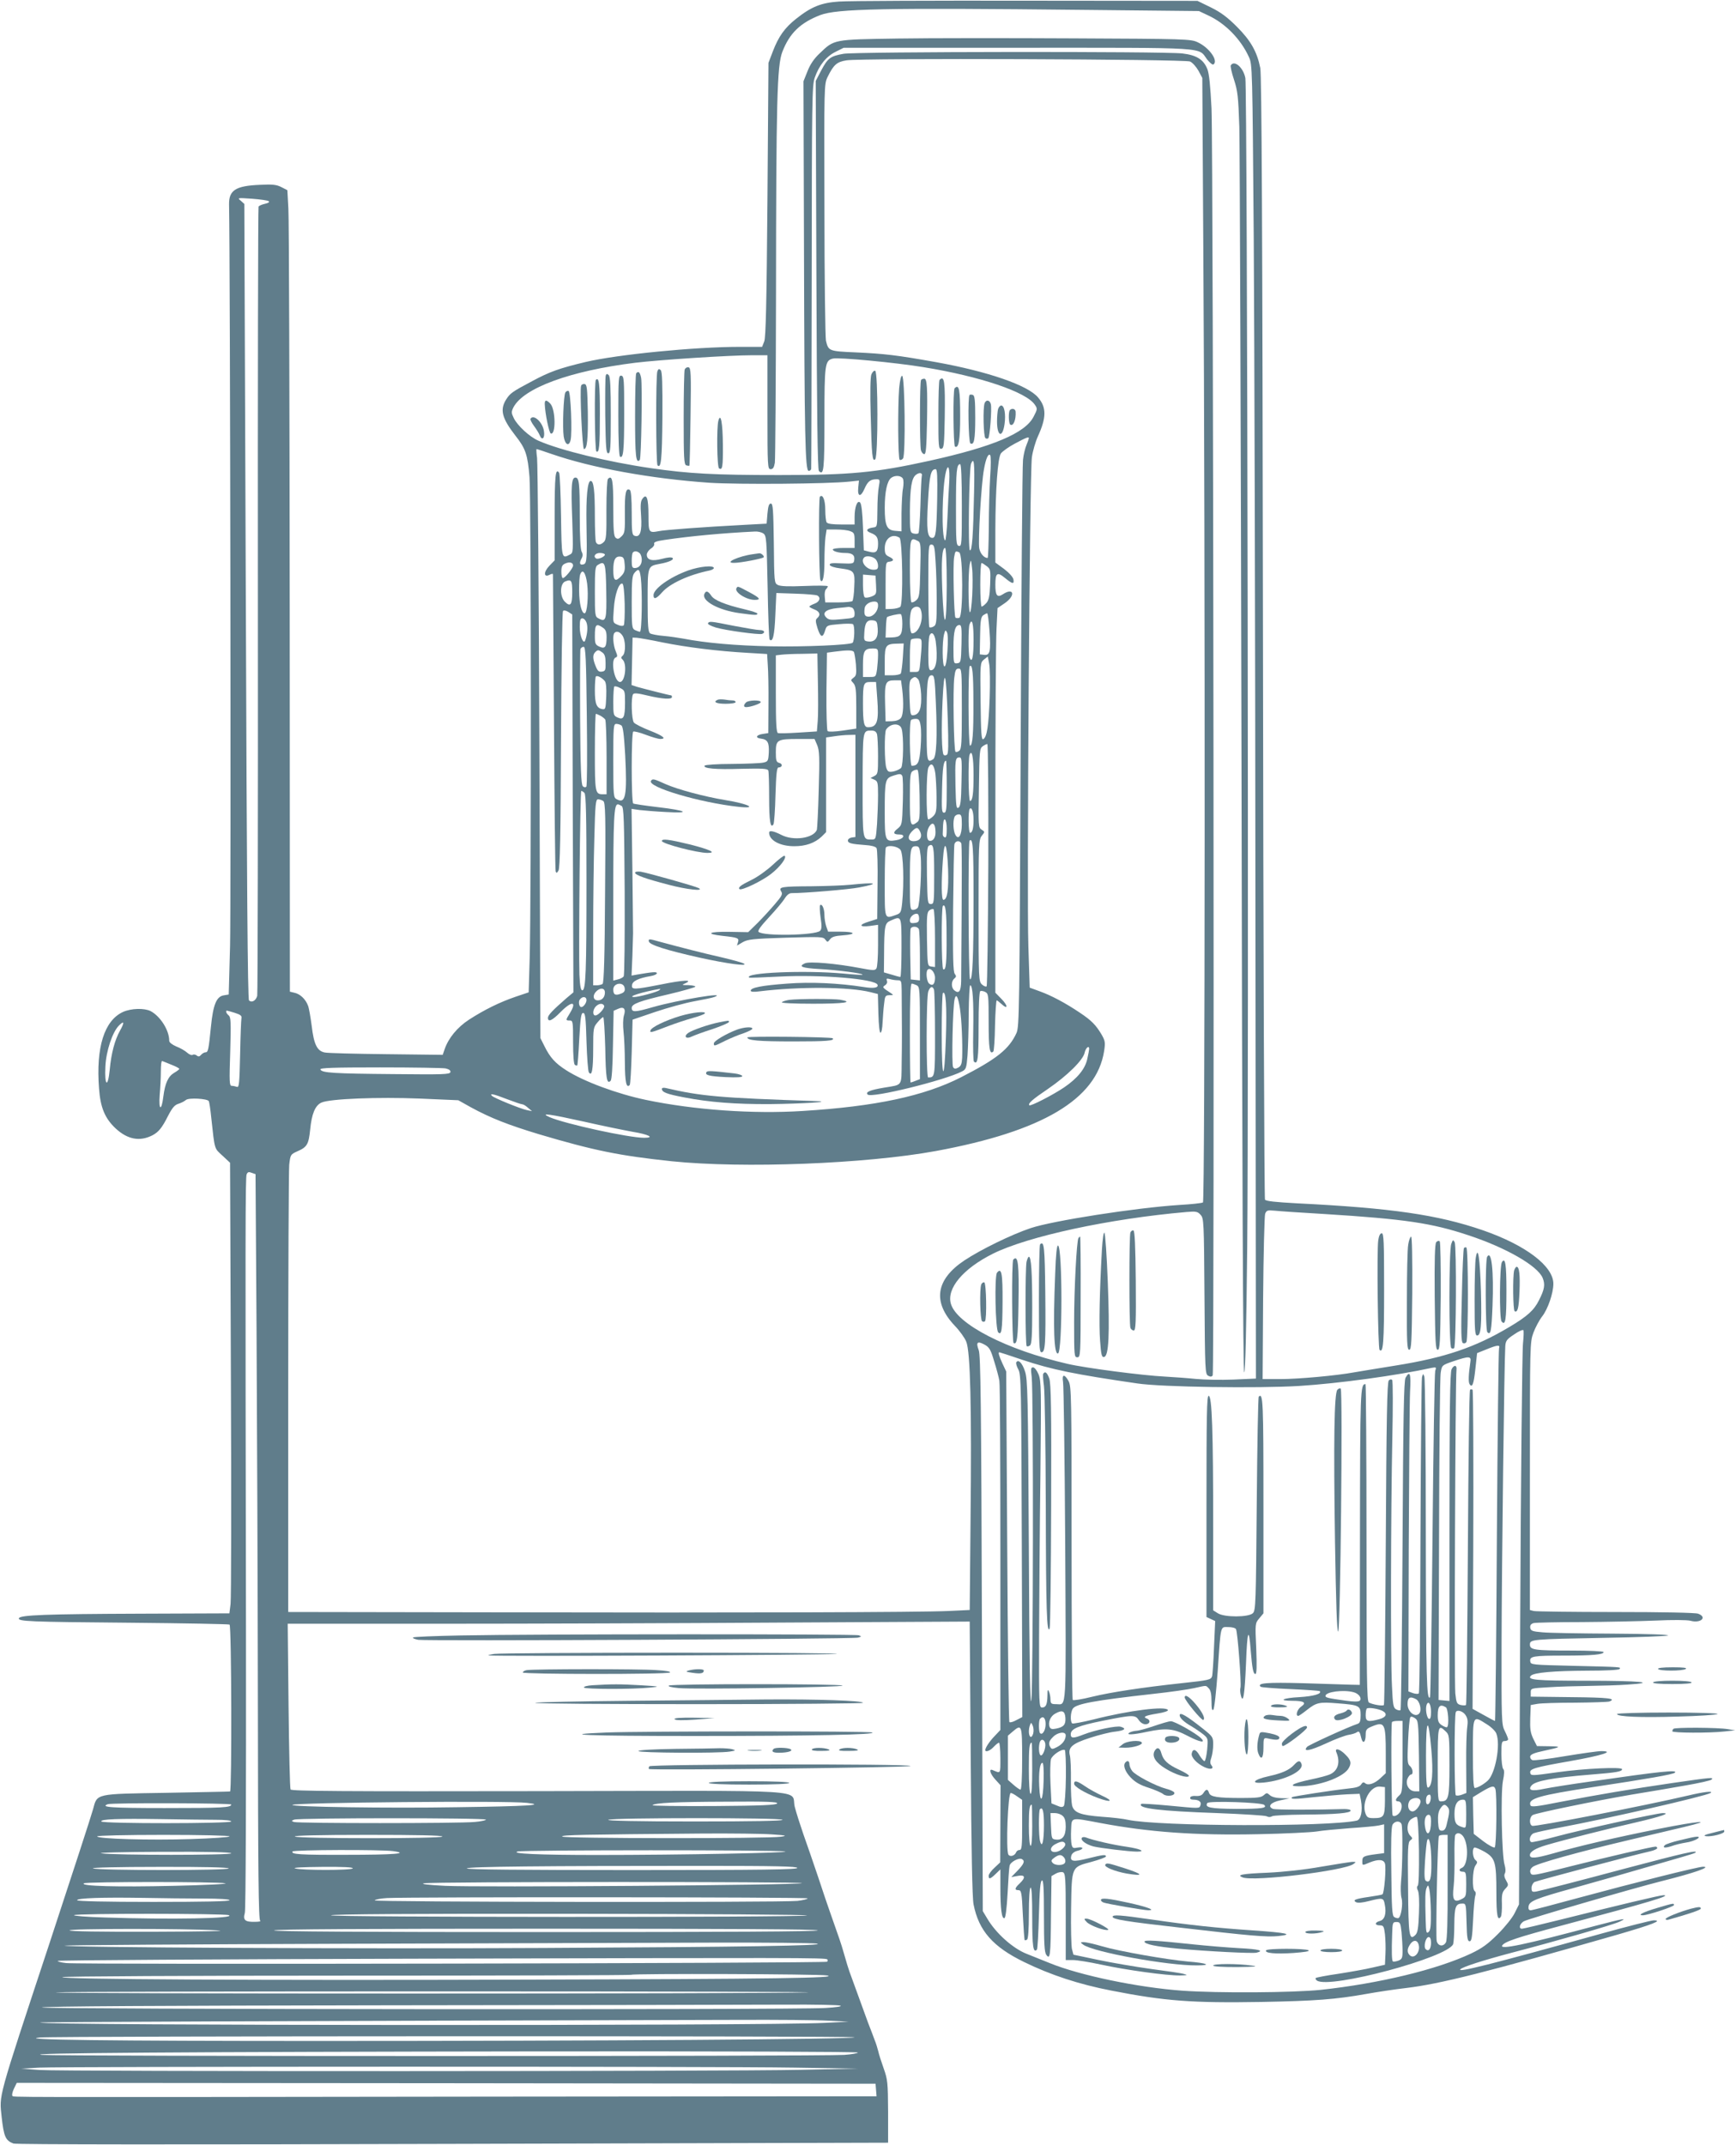 <?xml version="1.0" standalone="no"?>
<!DOCTYPE svg PUBLIC "-//W3C//DTD SVG 20010904//EN"
 "http://www.w3.org/TR/2001/REC-SVG-20010904/DTD/svg10.dtd">
<svg version="1.0" xmlns="http://www.w3.org/2000/svg"
 width="1036pt" height="1280pt" viewBox="0 0 1036 1280"
 preserveAspectRatio="xMidYMid meet">
<g transform="translate(0,1280) scale(0.1,-0.1)"
fill="#607d8b" stroke="none">
<path d="M5010 12791 c-108 -7 -167 -30 -260 -104 -67 -53 -104 -105 -138
-194 l-26 -68 -6 -815 c-5 -624 -10 -823 -19 -847 l-13 -33 -136 0 c-267 0
-730 -46 -916 -90 -159 -38 -215 -58 -321 -115 -119 -63 -131 -72 -155 -110
-38 -61 -24 -112 56 -215 61 -77 73 -114 84 -247 10 -128 11 -2527 1 -2872
l-6 -203 -80 -27 c-93 -32 -183 -76 -276 -136 -69 -45 -122 -109 -145 -175
l-12 -35 -336 4 c-184 2 -350 6 -368 10 -46 9 -65 49 -78 160 -7 52 -16 106
-22 120 -14 38 -47 69 -79 76 l-29 7 -1 2281 c-1 1255 -4 2332 -8 2392 l-6
110 -35 18 c-29 15 -52 18 -130 14 -143 -6 -184 -32 -183 -116 7 -340 12
-4221 6 -4426 l-8 -290 -30 -5 c-43 -7 -63 -55 -76 -186 -14 -140 -17 -154
-33 -154 -7 0 -19 -7 -26 -15 -9 -11 -16 -12 -26 -4 -7 6 -18 8 -24 4 -6 -4
-21 2 -33 13 -12 11 -41 28 -65 37 -25 11 -42 24 -42 34 0 63 -53 146 -111
177 -38 19 -116 17 -165 -5 -111 -51 -162 -210 -143 -456 8 -114 35 -179 99
-239 71 -66 144 -80 220 -41 36 19 57 44 93 116 25 48 39 65 62 72 17 5 37 16
45 23 17 14 126 8 136 -7 3 -5 10 -50 15 -101 21 -193 17 -179 67 -225 l45
-42 5 -1288 c3 -709 2 -1314 -2 -1345 l-7 -56 -527 -2 c-568 -2 -723 -8 -729
-27 -7 -19 55 -22 665 -27 320 -3 587 -8 592 -11 12 -7 14 -994 3 -996 -5 -1
-175 -4 -378 -8 -431 -7 -414 -3 -440 -99 -8 -31 -125 -390 -259 -797 -316
-957 -300 -901 -286 -1040 13 -116 23 -139 70 -157 15 -6 993 -7 2622 -2
l2598 7 0 186 c-1 173 -3 191 -26 256 -14 39 -29 86 -33 105 -5 19 -14 49 -21
65 -6 17 -24 64 -40 105 -41 114 -99 271 -111 305 -6 17 -19 59 -29 95 -10 36
-24 81 -31 100 -29 83 -38 108 -56 160 -11 30 -43 125 -71 210 -29 85 -68 200
-88 255 -19 55 -42 127 -51 162 -27 108 153 97 -1527 94 -1177 -2 -1475 0
-1482 10 -4 7 -9 232 -12 501 l-5 488 919 0 c506 0 1421 3 2035 7 l1116 6 6
-814 c4 -557 9 -833 17 -874 31 -157 115 -253 302 -344 160 -78 328 -133 519
-170 321 -63 484 -75 899 -68 318 6 441 15 625 48 61 11 166 27 235 35 204 24
487 96 1264 319 210 61 271 85 215 85 -14 0 -156 -36 -315 -80 -665 -185 -860
-234 -839 -212 13 14 138 54 304 98 264 69 607 167 646 186 54 25 23 19 -145
-25 -422 -113 -572 -144 -555 -117 14 23 89 48 355 119 525 140 659 180 607
181 -20 0 -267 -59 -611 -145 -121 -30 -226 -55 -233 -55 -21 0 -15 28 10 44
19 13 652 197 827 241 192 48 297 85 243 85 -29 0 -419 -98 -740 -185 -150
-41 -280 -75 -288 -75 -11 0 -15 7 -13 23 4 32 45 48 273 111 176 49 274 77
633 181 46 13 87 26 90 29 17 18 -69 -2 -428 -97 -253 -68 -498 -131 -522
-135 -25 -4 -28 -1 -28 22 0 14 8 29 18 35 16 8 591 161 690 183 23 5 42 14
42 19 0 5 -5 9 -10 9 -20 0 -287 -62 -485 -112 -258 -65 -253 -64 -262 -43 -4
12 1 24 14 34 24 20 276 90 573 160 118 28 267 63 330 78 189 45 90 37 -151
-11 -251 -50 -471 -101 -632 -147 -103 -29 -137 -32 -137 -10 0 21 34 41 98
60 109 32 365 97 537 136 150 35 208 55 158 55 -35 0 -485 -99 -637 -140 -78
-21 -144 -36 -148 -33 -17 9 -7 44 15 53 12 5 85 21 162 35 282 53 862 186
893 205 21 14 -42 7 -133 -15 -260 -61 -913 -188 -931 -181 -20 8 -17 54 4 65
23 12 365 83 587 121 99 16 245 41 324 55 80 14 149 29 155 35 15 15 -1 13
-231 -20 -259 -38 -448 -70 -671 -113 -145 -29 -175 -32 -179 -20 -15 40 52
59 372 108 332 50 479 76 490 86 20 19 -77 9 -500 -52 -115 -16 -241 -36 -280
-44 -73 -16 -99 -9 -75 20 23 27 124 46 355 65 153 12 185 18 185 32 0 15
-229 4 -385 -18 -157 -22 -159 -22 -163 -3 -4 23 25 32 242 70 186 33 265 58
183 59 -22 0 -119 -14 -217 -30 -98 -17 -186 -27 -195 -24 -9 4 -15 14 -13 23
2 11 25 21 78 32 108 23 114 27 33 28 l-71 1 -22 44 c-17 36 -20 59 -18 122
l3 79 40 7 c22 4 124 7 227 7 102 1 193 4 202 7 46 18 -7 24 -226 26 l-243 3
0 25 c0 25 1 25 105 31 58 4 166 7 240 8 74 1 179 4 233 8 186 12 74 23 -243
23 -306 0 -359 5 -334 30 19 19 138 29 336 30 113 0 189 4 193 10 8 12 20 12
-280 19 -245 6 -250 6 -253 27 -4 30 17 34 203 34 166 0 235 6 235 21 0 5 -85
9 -189 9 -225 0 -251 4 -251 36 0 31 12 32 444 40 198 3 369 10 380 14 12 5
-128 10 -329 11 -192 1 -381 4 -420 8 -61 5 -70 9 -73 27 -2 15 4 23 20 28 13
3 142 6 288 6 146 1 344 5 440 9 101 5 189 4 208 -1 61 -17 103 21 46 42 -15
6 -213 10 -492 10 -257 0 -477 3 -489 6 l-23 6 0 799 c0 787 0 799 21 856 12
32 35 75 52 97 34 43 67 139 67 195 0 105 -164 230 -420 319 -270 93 -546 133
-1109 161 -130 7 -186 13 -192 22 -4 7 -10 1516 -12 3353 -3 2465 -8 3356 -16
3400 -19 97 -57 164 -140 247 -57 57 -96 86 -155 115 l-80 39 -1020 1 c-562 1
-1064 -1 -1116 -5z m1465 -50 l680 -7 55 -26 c102 -47 195 -142 243 -248 21
-44 21 -64 29 -1095 4 -577 9 -2342 10 -3921 l3 -2871 -135 -6 c-74 -3 -175
-1 -225 4 -49 5 -133 11 -185 14 -127 6 -474 51 -580 76 -363 84 -658 236
-695 357 -28 92 72 211 250 300 209 104 695 209 1155 249 58 5 67 3 85 -17 19
-21 20 -38 23 -486 3 -444 4 -464 22 -474 13 -7 21 -7 27 2 11 18 4 7315 -7
7560 -7 137 -14 209 -25 236 -23 57 -64 83 -149 93 -110 13 -1950 11 -2022 -2
-79 -14 -94 -26 -133 -99 l-33 -63 4 -1159 c3 -831 7 -1161 15 -1169 29 -29
33 5 33 309 0 329 3 350 50 362 32 9 377 -24 540 -51 340 -55 617 -149 666
-225 16 -23 15 -27 -8 -71 -50 -98 -242 -179 -622 -263 -323 -71 -472 -85
-896 -85 -387 0 -538 8 -765 41 -256 37 -543 107 -672 164 -53 23 -126 91
-147 135 -15 31 -15 37 -2 64 61 116 339 218 726 266 147 18 565 45 698 45
l92 0 0 -340 c0 -325 1 -340 19 -340 14 0 20 10 25 38 3 20 6 474 7 1007 1
1149 6 1365 38 1446 43 111 107 173 226 219 100 38 375 44 1580 31z m627 -308
c15 -7 37 -32 50 -55 l23 -43 6 -1015 c12 -1810 10 -5688 -2 -5696 -7 -4 -70
-11 -142 -15 -262 -17 -754 -94 -886 -138 -116 -39 -298 -128 -396 -193 -172
-115 -191 -249 -56 -391 28 -29 58 -71 67 -93 25 -57 33 -397 26 -1055 l-5
-547 -126 -6 c-176 -8 -1224 -11 -2693 -8 l-1248 2 0 1304 c0 716 3 1331 6
1365 7 60 8 62 48 80 58 25 68 41 77 130 9 94 30 144 67 161 50 23 340 34 587
24 l230 -10 75 -42 c117 -64 225 -106 407 -161 327 -97 479 -128 791 -161 426
-44 1156 -16 1577 61 635 117 959 309 1004 596 8 52 6 62 -15 99 -34 57 -60
84 -129 130 -89 60 -173 104 -240 128 l-60 22 -8 248 c-10 303 8 2825 21 2917
5 36 21 92 36 125 51 112 52 172 1 232 -61 73 -299 155 -610 211 -235 42 -306
50 -477 58 -162 7 -164 8 -179 70 -4 21 -9 374 -9 784 -2 741 -2 746 19 790
36 73 55 90 113 99 91 14 2019 7 2050 -7z m-5498 -834 c6 -5 -3 -11 -22 -15
-18 -4 -35 -11 -39 -17 -3 -5 -5 -1062 -4 -2347 1 -1285 -1 -2349 -4 -2363 -8
-29 -33 -43 -49 -27 -8 8 -13 704 -19 2382 l-9 2371 -21 19 c-22 18 -20 18 68
12 50 -4 94 -10 99 -15z m4536 -1414 c0 -3 -6 -21 -14 -40 -8 -18 -18 -59 -21
-89 -4 -31 -10 -804 -14 -1719 -7 -1576 -8 -1664 -25 -1702 -44 -96 -118 -155
-331 -264 -220 -112 -509 -174 -945 -201 -295 -19 -647 6 -935 66 -172 36
-372 110 -476 177 -66 42 -97 77 -130 144 l-24 48 -6 1705 c-3 938 -10 1729
-14 1758 -4 28 -5 52 -3 52 3 0 43 -13 89 -29 242 -84 596 -148 943 -172 174
-11 707 -7 836 7 l56 6 -4 -40 c-6 -57 14 -62 37 -9 19 44 35 57 73 57 19 0
20 -4 13 -42 -5 -24 -9 -88 -9 -143 -1 -99 -1 -100 -26 -103 -40 -6 -46 -20
-14 -32 35 -14 44 -26 44 -65 0 -47 -12 -58 -51 -48 l-34 9 -5 137 c-3 87 -9
140 -17 148 -17 17 -33 -27 -33 -87 l0 -44 -79 0 c-53 0 -83 4 -88 13 -4 6 -8
40 -8 74 0 59 -15 96 -32 79 -9 -9 -6 -483 3 -498 14 -23 24 21 24 113 0 53 3
117 6 143 l7 46 58 0 c32 0 69 -4 83 -10 23 -8 26 -15 26 -55 l0 -45 -65 0
c-36 0 -65 -4 -65 -9 0 -11 35 -21 75 -21 41 0 57 -13 53 -41 -3 -23 -6 -24
-77 -21 -58 3 -72 1 -69 -10 3 -7 28 -16 63 -20 83 -11 88 -17 83 -109 -1 -43
-7 -81 -11 -86 -5 -4 -43 -8 -85 -8 l-77 0 -3 34 c-2 18 1 38 7 44 6 6 11 14
11 18 0 5 -62 5 -138 2 -97 -4 -144 -2 -160 6 -21 11 -22 16 -24 249 -3 203
-5 237 -18 237 -11 0 -16 -16 -20 -60 l-5 -60 -130 -7 c-247 -13 -480 -30
-515 -38 -58 -11 -60 -8 -60 93 0 104 -11 134 -35 102 -12 -15 -14 -37 -9
-105 6 -92 -6 -130 -40 -117 -14 5 -16 25 -16 136 0 83 -4 132 -11 137 -24 15
-31 -18 -30 -135 1 -110 0 -122 -19 -141 -17 -17 -24 -19 -36 -9 -11 9 -14 46
-14 180 0 163 -6 197 -32 171 -5 -5 -9 -82 -9 -185 1 -148 -1 -178 -15 -191
-20 -20 -40 -20 -48 0 -3 9 -6 77 -6 152 0 155 -7 212 -25 212 -19 0 -28 -98
-25 -259 4 -201 2 -231 -15 -238 -24 -8 -30 4 -16 31 10 17 10 29 2 44 -7 13
-11 91 -11 209 0 199 -4 233 -26 233 -23 0 -27 -46 -19 -250 6 -193 6 -199
-13 -209 -51 -27 -50 -29 -54 232 -2 133 -7 248 -11 255 -22 33 -27 -16 -27
-261 l0 -261 -31 -32 c-36 -37 -35 -73 1 -54 11 6 20 7 20 3 0 -4 3 -402 6
-883 3 -481 7 -882 10 -890 4 -12 8 -11 17 5 9 15 13 218 15 780 2 418 7 764
12 769 5 5 18 3 32 -6 l23 -15 3 -1127 4 -1128 -43 -36 c-81 -71 -109 -100
-109 -116 0 -28 25 -17 75 34 69 70 100 65 55 -8 -25 -40 -25 -42 0 -42 19 0
20 -7 20 -129 0 -81 4 -132 11 -136 6 -4 12 -5 14 -3 2 2 8 73 12 158 7 128
11 155 23 155 13 0 16 -28 20 -170 3 -93 9 -176 14 -184 18 -28 26 14 26 141
0 121 1 128 26 157 14 17 29 31 34 31 4 0 9 -82 12 -182 3 -183 9 -221 32
-198 7 7 12 80 14 214 l4 204 25 11 c36 17 50 1 36 -41 -5 -19 -6 -58 -2 -93
4 -33 8 -117 8 -187 1 -118 9 -154 29 -133 4 4 9 93 12 198 l5 192 135 46 c74
25 180 54 235 64 55 10 109 21 120 26 79 31 -216 -18 -368 -61 -107 -31 -127
-32 -127 -5 0 24 46 41 218 81 89 21 162 42 162 46 0 4 -19 8 -42 9 -40 0 -41
1 -18 11 50 23 -12 20 -145 -7 -164 -32 -177 -32 -173 -3 3 24 41 41 111 53
20 3 37 11 37 17 0 10 -24 8 -118 -8 l-33 -6 5 118 c2 66 4 126 4 134 0 8 -2
179 -4 379 l-5 364 48 -7 c26 -3 98 -9 158 -12 153 -9 124 9 -48 29 -76 9
-143 19 -148 22 -12 8 -12 422 0 429 5 3 39 -5 75 -19 37 -14 75 -25 86 -25
41 0 17 19 -62 50 -46 18 -89 40 -95 48 -14 17 -18 149 -5 169 5 8 27 7 87 -8
88 -21 145 -24 145 -9 0 6 -2 10 -4 10 -8 0 -173 42 -204 51 l-33 11 3 141 3
142 25 -1 c14 -1 84 -13 155 -28 144 -29 329 -52 506 -62 l117 -7 4 -66 c3
-36 5 -142 4 -236 l-1 -170 -33 -5 c-40 -6 -47 -24 -10 -28 39 -5 49 -24 46
-84 -3 -50 -5 -53 -33 -59 -16 -4 -101 -7 -187 -8 -87 0 -159 -5 -163 -10 -10
-17 62 -24 220 -19 125 3 155 1 160 -10 3 -7 5 -80 5 -160 0 -143 8 -190 26
-161 4 7 10 86 12 176 4 126 8 163 18 163 23 0 27 21 5 27 -18 5 -21 13 -21
64 0 74 8 79 135 79 l96 0 16 -37 c13 -33 15 -70 9 -265 -3 -125 -9 -233 -11
-240 -20 -51 -141 -68 -213 -30 -45 23 -72 28 -72 13 0 -46 65 -81 150 -81 69
0 122 19 163 57 l27 27 0 282 0 283 48 7 c26 4 65 8 87 8 l40 1 0 -305 0 -305
-22 -3 c-13 -2 -23 -10 -23 -18 0 -16 21 -21 103 -27 36 -2 62 -9 68 -18 5 -8
8 -106 6 -219 l-2 -204 -47 -15 c-64 -19 -62 -35 2 -27 l50 7 0 -123 c0 -68
-4 -130 -10 -138 -8 -12 -20 -12 -98 3 -142 27 -301 41 -329 28 -41 -19 -17
-28 89 -34 106 -6 262 -26 255 -34 -3 -2 -53 1 -113 7 -227 21 -597 6 -563
-24 2 -2 83 1 179 6 249 13 576 -14 587 -49 6 -18 -23 -23 -84 -13 -148 23
-315 31 -456 20 -151 -11 -217 -24 -217 -42 0 -7 17 -9 53 -4 238 29 535 27
662 -5 l44 -11 3 -117 c2 -71 7 -115 13 -114 6 2 11 29 12 60 2 32 5 82 9 111
5 48 7 52 32 53 25 0 25 1 9 12 -51 33 -53 36 -35 47 10 7 15 17 11 27 -5 13
-2 15 18 10 13 -4 34 -7 47 -7 21 0 22 -4 23 -62 2 -214 2 -313 0 -427 -2
-147 8 -133 -106 -152 -83 -14 -112 -26 -97 -41 23 -23 461 85 563 138 24 12
27 20 33 96 3 46 7 158 7 251 1 92 5 167 9 167 15 0 21 -94 18 -272 -2 -97 0
-179 4 -183 23 -23 28 18 28 210 0 122 4 206 10 210 5 3 19 1 30 -5 19 -10 20
-20 20 -180 0 -158 6 -197 28 -175 4 4 9 74 10 156 2 82 7 149 10 149 3 0 16
-10 29 -22 39 -36 39 -10 0 30 l-37 38 0 1025 c0 564 3 1081 7 1148 l6 122 44
30 c66 46 53 96 -13 52 -33 -21 -44 -7 -44 57 0 71 11 79 56 42 46 -38 57 -40
52 -10 -2 13 -25 39 -55 62 l-53 39 0 196 c1 244 14 425 33 455 9 12 46 39 84
59 67 36 83 42 83 32z m-231 -230 c-4 -66 -8 -202 -8 -302 -1 -101 -4 -183 -7
-183 -21 0 -44 26 -50 57 -8 42 12 389 28 472 11 64 26 97 37 85 5 -5 5 -63 0
-129z m-96 -92 c-5 -255 -12 -355 -25 -347 -12 8 -5 487 7 517 18 43 22 4 18
-170z m-73 -79 c0 -228 -1 -245 -17 -242 -17 3 -18 22 -18 228 0 220 4 260 25
260 6 0 10 -84 10 -246z m-75 144 c-3 -46 -8 -145 -11 -220 -3 -76 -10 -136
-14 -133 -23 14 -18 322 6 413 13 48 23 18 19 -60z m-72 -100 c-4 -203 -8
-238 -29 -238 -30 0 -36 49 -26 217 9 159 17 193 46 193 9 0 11 -44 9 -172z
m-92 131 c-2 -8 -6 -86 -8 -174 -3 -88 -8 -163 -12 -167 -3 -4 -16 -5 -29 -2
-21 6 -22 10 -22 133 1 140 10 199 37 218 21 16 40 11 34 -8z m-113 -15 c5 -9
5 -34 1 -58 -5 -22 -8 -90 -9 -149 l0 -108 -37 3 c-51 4 -63 31 -63 138 0 95
14 159 38 178 22 17 59 15 70 -4z m-832 -328 c18 -14 19 -33 25 -320 3 -168 8
-309 12 -313 19 -18 29 25 34 146 l6 132 117 -4 c64 -2 122 -7 128 -11 22 -13
13 -38 -18 -49 -16 -6 -30 -14 -30 -17 0 -3 14 -11 30 -17 32 -12 39 -33 17
-52 -11 -9 -11 -19 2 -61 18 -55 31 -59 45 -13 9 31 12 32 82 38 40 4 78 4 84
0 12 -7 10 -99 -2 -111 -14 -13 -285 -25 -488 -21 -207 4 -390 20 -523 46 -28
5 -81 13 -117 16 -36 3 -72 10 -80 15 -12 8 -15 43 -15 195 0 208 -1 206 72
220 56 10 87 25 77 35 -6 6 -30 4 -63 -5 -60 -16 -91 -7 -91 25 0 11 11 27 24
36 14 8 23 21 20 29 -4 9 13 16 63 23 148 22 348 41 539 50 16 1 39 -4 50 -12z
m812 -25 c18 -11 23 -394 5 -412 -6 -6 -29 -12 -50 -13 l-38 -1 0 140 c0 138
0 140 23 143 29 4 28 16 -3 30 -21 10 -25 19 -25 51 0 58 45 90 88 62z m111
-20 c16 -9 17 -25 13 -173 -3 -148 -6 -165 -24 -180 -11 -10 -24 -15 -29 -12
-5 3 -9 88 -9 190 0 196 1 200 49 175z m104 -118 c4 -54 7 -162 7 -240 0 -129
-2 -143 -19 -152 -10 -6 -21 -7 -25 -4 -3 3 -6 116 -6 250 0 230 1 243 18 243
17 0 20 -12 25 -97z m67 -145 c-1 -266 -17 -278 -27 -21 -6 168 -1 243 17 243
6 0 10 -88 10 -222z m-1832 190 c7 -7 12 -24 12 -38 0 -30 -17 -50 -42 -50
-15 0 -18 8 -18 43 0 24 3 47 7 50 10 11 28 8 41 -5z m1906 6 c24 -9 24 -382
1 -391 -9 -3 -19 -2 -23 1 -9 10 -16 317 -8 361 7 38 7 38 30 29z m-2114 -14
c0 -12 -41 -30 -52 -23 -20 12 -6 33 22 33 17 0 30 -5 30 -10z m118 -59 c3
-34 -2 -49 -19 -67 -37 -40 -49 -31 -49 34 0 62 12 85 45 80 16 -2 21 -12 23
-47z m1496 33 c9 -8 16 -26 16 -40 0 -19 -5 -24 -27 -24 -43 0 -81 49 -56 73
12 13 51 7 67 -9z m578 -216 c-3 -59 -9 -105 -14 -102 -10 6 -11 238 -1 285 7
33 8 32 14 -21 4 -30 4 -103 1 -162z m-2382 177 c0 -16 -48 -75 -61 -75 -5 0
-9 17 -9 38 0 31 5 41 23 49 26 12 47 6 47 -12z m198 -153 c3 -174 -1 -187
-47 -162 -20 10 -21 19 -21 160 0 131 2 150 18 159 43 26 47 15 50 -157z
m2271 149 c22 -17 23 -23 20 -108 -3 -72 -8 -95 -23 -112 -11 -12 -23 -21 -28
-21 -4 0 -8 59 -8 130 0 72 3 130 8 130 4 0 18 -9 31 -19z m-2065 -67 c10 -79
7 -324 -5 -324 -6 0 -19 5 -30 10 -18 10 -19 23 -19 167 0 132 3 159 17 175
24 27 30 23 37 -28z m-320 -37 c9 -72 0 -177 -15 -177 -18 0 -32 55 -33 135 0
44 2 88 7 98 14 35 32 10 41 -56z m1724 -8 c3 -54 2 -57 -27 -69 -16 -6 -35
-9 -40 -5 -6 3 -11 35 -11 71 l0 65 38 -3 37 -3 3 -56z m-1813 -44 c0 -75 -11
-89 -44 -56 -31 31 -30 108 2 121 37 15 42 6 42 -65z m313 -70 c1 -65 -1 -122
-6 -127 -5 -5 -21 -4 -37 4 -28 12 -28 12 -22 94 5 83 30 158 51 151 7 -2 12
-46 14 -122z m1512 -8 c0 -34 -28 -67 -56 -67 -23 0 -29 12 -24 50 2 21 29 40
57 40 17 0 23 -6 23 -23z m-156 -13 c9 -4 16 -18 16 -34 0 -28 -1 -28 -76 -35
-63 -6 -78 -5 -92 9 -29 28 -4 50 64 57 32 3 62 6 66 7 3 1 13 -1 22 -4z m410
-10 c22 -56 -10 -143 -51 -144 -16 0 -18 112 -3 141 13 23 46 25 54 3z m-109
-87 c-1 -66 -10 -79 -62 -81 l-38 -1 2 59 c1 32 4 61 7 63 7 7 69 21 81 18 6
-1 10 -27 10 -58z m520 -41 c9 -124 3 -148 -32 -144 l-26 3 2 110 c1 89 5 112
18 123 9 6 20 12 24 12 4 0 10 -47 14 -104z m-2405 49 c9 -23 6 -66 -7 -105
-10 -31 -33 23 -33 77 0 41 3 53 15 53 9 0 20 -11 25 -25z m1738 -36 c4 -55
-16 -82 -57 -77 -25 3 -26 6 -23 52 3 59 16 78 51 74 23 -3 26 -8 29 -49z
m572 -68 c0 -102 -9 -143 -24 -105 -8 20 -8 178 0 198 15 40 24 7 24 -93z
m-2212 73 c17 -11 22 -25 22 -57 0 -59 -10 -71 -43 -56 -24 11 -27 18 -27 64
0 69 8 77 48 49z m2140 -96 c-3 -109 -4 -113 -25 -116 -22 -3 -23 -1 -23 93 0
99 10 135 36 135 12 0 14 -18 12 -112z m-84 -44 c-4 -62 -11 -93 -18 -91 -13
4 -14 145 -2 192 7 26 9 27 17 12 6 -10 7 -55 3 -113z m-1940 94 c20 -28 21
-103 3 -120 -12 -10 -12 -15 0 -26 26 -27 13 -132 -17 -132 -34 0 -58 134 -26
146 12 5 12 10 0 39 -15 36 -19 97 -7 108 12 13 32 7 47 -15z m1870 -34 c14
-107 3 -174 -29 -174 -12 0 -15 18 -15 94 0 52 3 101 6 110 12 32 31 16 38
-30z m-84 -16 c0 -18 -3 -63 -7 -100 -6 -67 -6 -68 -34 -68 l-29 0 0 93 c0 52
3 97 7 100 3 4 19 7 35 7 25 0 28 -3 28 -32z m-112 -82 c-3 -46 -9 -89 -12
-95 -4 -6 -27 -11 -52 -11 l-44 0 0 85 c0 95 6 103 79 104 l34 1 -5 -84z
m-1886 -348 c3 -235 2 -417 -3 -423 -6 -5 -14 -4 -21 3 -10 10 -14 109 -16
409 -1 218 0 403 2 410 3 7 12 13 19 13 12 0 15 -70 19 -412z m1738 363 c0
-21 -3 -59 -6 -85 -7 -46 -7 -46 -45 -46 l-39 0 0 73 c0 82 9 97 57 97 32 0
33 -2 33 -39z m-1645 15 c14 -10 19 -27 19 -62 1 -44 -2 -49 -22 -52 -18 -3
-26 4 -37 32 -18 43 -19 68 -3 84 15 15 20 15 43 -2z m1501 3 c3 -6 9 -40 12
-75 4 -55 2 -67 -14 -78 -18 -14 -18 -15 -1 -33 14 -16 17 -40 17 -145 l0
-126 -81 -12 c-48 -7 -85 -8 -90 -3 -5 5 -8 113 -7 239 l3 229 45 6 c76 10
109 10 116 -2z m-215 -179 c2 -94 2 -199 -1 -233 l-5 -62 -110 -7 c-60 -4
-116 -5 -122 -3 -10 3 -13 59 -13 234 l0 230 33 4 c17 2 73 5 123 5 l92 2 3
-170z m1025 -95 c-6 -168 -16 -233 -38 -246 -11 -7 -14 34 -16 224 -3 231 -2
232 20 251 l23 18 8 -43 c5 -24 6 -116 3 -204z m-97 -25 c1 -189 -5 -260 -20
-260 -11 0 -12 463 -2 474 16 16 22 -38 22 -214z m-69 -39 c0 -202 -2 -241
-15 -251 -9 -7 -19 -10 -23 -6 -10 10 -16 373 -7 442 5 44 10 54 26 54 18 0
19 -10 19 -239z m-84 -62 c5 -157 4 -208 -5 -213 -7 -5 -15 -5 -19 -1 -12 11
-15 152 -7 324 10 214 22 172 31 -110z m-2047 227 c8 -9 11 -42 9 -93 -3 -72
-5 -78 -23 -75 -35 6 -45 32 -45 112 0 42 3 80 6 83 8 8 36 -7 53 -27z m1976
-132 c9 -204 4 -322 -16 -335 -38 -24 -39 -16 -39 215 0 249 4 286 30 286 16
0 19 -17 25 -166z m-105 141 c7 -9 15 -48 17 -88 4 -81 -9 -120 -44 -125 -20
-3 -21 2 -25 100 -3 83 -1 105 11 116 19 16 26 15 41 -3z m-96 -57 c10 -85 7
-153 -7 -172 -9 -12 -28 -19 -53 -20 l-39 -1 -3 109 c-3 123 2 136 58 136 l37
0 7 -52z m-149 -53 c11 -142 0 -175 -55 -175 -24 0 -30 27 -30 142 0 119 3
128 45 128 l33 0 7 -95z m-1505 -28 c0 -89 -9 -105 -44 -89 -25 11 -26 15 -26
95 0 46 3 86 6 90 4 3 19 0 35 -9 28 -14 29 -17 29 -87z m-147 -78 c12 -7 25
-17 29 -23 4 -6 8 -109 8 -228 l0 -218 -23 0 c-45 0 -47 11 -47 252 0 125 3
228 6 228 3 0 15 -5 27 -11z m1911 -60 c4 -23 4 -81 0 -130 -7 -90 -16 -109
-53 -109 -12 0 -16 262 -4 273 3 4 16 7 28 7 18 0 24 -7 29 -41z m-1786 2 c10
-6 16 -55 23 -177 12 -242 3 -293 -50 -264 -20 10 -21 18 -21 230 0 203 1 220
18 220 9 0 23 -4 30 -9z m1673 -21 c13 -45 10 -215 -3 -232 -7 -8 -28 -18 -46
-22 -28 -5 -34 -2 -42 20 -12 29 -13 214 -2 230 26 39 83 41 93 4z m-147 -32
c3 -13 6 -71 6 -130 0 -101 -1 -108 -22 -119 l-23 -12 23 -10 c20 -9 22 -17
22 -92 0 -45 -3 -123 -6 -173 -7 -91 -7 -92 -33 -92 -54 0 -53 -7 -53 325 1
331 -1 325 53 325 19 0 28 -6 33 -22z m664 -777 c-2 -396 -6 -723 -10 -727 -5
-4 -17 1 -28 11 -19 18 -20 30 -20 440 0 401 1 424 19 447 19 24 19 24 -1 37
-19 12 -20 21 -16 247 3 220 4 237 22 250 11 8 24 14 28 14 5 0 7 -324 6 -719z
m-88 534 c0 -113 -6 -155 -21 -155 -10 0 -12 249 -3 275 14 36 24 -12 24 -120z
m-72 -40 c-2 -116 -6 -148 -18 -155 -13 -8 -15 9 -18 132 -3 154 -1 168 24
168 14 0 15 -16 12 -145z m-88 -30 c0 -135 -2 -155 -16 -155 -14 0 -15 17 -12
143 3 126 9 167 24 167 2 0 4 -70 4 -155z m-68 79 c3 -27 7 -91 7 -141 1 -80
-2 -96 -19 -113 -11 -11 -24 -20 -30 -20 -14 0 -13 285 1 311 17 32 33 17 41
-37z m-94 -130 c2 -131 1 -150 -15 -161 -40 -30 -43 -20 -43 142 0 136 2 155
18 164 9 6 22 9 27 7 6 -1 11 -63 13 -152z m-100 -37 c-4 -138 -5 -140 -31
-162 -30 -23 -27 -35 10 -35 40 0 26 -27 -18 -34 -66 -11 -69 -4 -69 164 0
197 2 206 54 222 35 11 42 11 50 -1 5 -7 6 -77 4 -154z m-1900 51 c9 -9 12
-140 12 -527 0 -543 -4 -651 -25 -651 -9 0 -14 27 -17 93 -5 152 4 1097 11
1097 4 0 12 -5 19 -12z m112 -48 c13 -8 15 -77 11 -547 -2 -383 -7 -540 -15
-545 -6 -4 -21 -8 -33 -8 l-23 0 0 323 c0 177 3 427 7 555 5 203 8 232 22 232
9 0 23 -5 31 -10z m110 -30 c13 -8 15 -77 18 -507 1 -274 -1 -503 -6 -510 -4
-6 -20 -15 -35 -18 l-27 -7 0 500 c0 468 4 552 27 552 5 0 15 -5 23 -10z
m2100 -82 c0 -51 -7 -78 -21 -78 -10 0 -12 133 -2 143 12 13 23 -17 23 -65z
m-70 -27 c0 -66 -20 -98 -39 -62 -12 22 -15 80 -5 105 3 9 15 16 25 16 16 0
19 -8 19 -59z m-90 -27 c0 -40 -3 -55 -12 -51 -7 2 -13 11 -12 20 0 10 1 33 2
52 3 58 22 39 22 -21z m-67 -19 c1 -35 -16 -58 -38 -52 -17 6 -17 57 0 84 21
32 37 19 38 -32z m-91 0 c14 -31 -3 -55 -39 -55 -34 0 -40 26 -13 56 29 30 38
30 52 -1z m318 -394 c0 -348 -6 -494 -21 -485 -10 6 -12 817 -3 827 20 20 24
-36 24 -342z m-74 328 c5 -9 5 -172 0 -823 -1 -62 -13 -79 -41 -56 -19 16 -19
54 0 70 12 10 13 15 3 28 -10 12 -12 99 -10 386 2 204 5 379 8 389 6 19 29 23
40 6z m-161 -190 c0 -167 -1 -174 -20 -174 -19 0 -20 8 -23 169 -2 129 1 171
10 178 29 18 33 -1 33 -173z m83 34 c4 -125 -5 -183 -28 -183 -12 0 -13 102
-3 239 9 131 25 101 31 -56z m-284 115 c17 -24 22 -195 10 -316 -6 -57 -9 -62
-37 -72 -70 -24 -67 -32 -67 193 0 112 3 207 7 210 16 16 72 6 87 -15z m120
-34 c8 -72 -4 -295 -17 -311 -5 -7 -18 -13 -28 -13 -18 0 -19 10 -19 168 0
193 3 212 35 212 20 0 23 -7 29 -56z m155 -484 c1 -157 -4 -204 -20 -194 -11
6 -12 367 -2 378 16 15 22 -35 22 -184z m-69 -11 l0 -170 -22 3 c-23 3 -23 6
-26 163 -2 140 0 161 14 172 9 7 21 10 25 7 5 -3 9 -82 9 -175z m-95 120 c0
-19 -6 -25 -27 -27 -22 -3 -28 1 -28 17 0 20 27 43 45 37 6 -1 10 -14 10 -27z
m-105 -174 c0 -96 -3 -175 -7 -175 -5 0 -28 6 -53 14 l-45 13 1 104 c1 175 4
190 39 205 66 29 65 33 65 -161z m104 109 c3 -9 6 -81 6 -160 l0 -145 -27 3
-28 3 -3 145 c-1 79 0 150 2 157 7 18 43 16 50 -3z m96 -289 c0 -38 -14 -52
-35 -35 -15 12 -21 71 -9 83 16 16 44 -15 44 -48z m-1852 -62 c3 -17 -3 -26
-23 -33 -33 -13 -45 -6 -45 25 0 40 63 48 68 8z m1743 17 c18 -10 19 -24 19
-286 l0 -274 -26 -10 c-14 -6 -27 -10 -30 -10 -2 0 -4 133 -4 295 0 202 3 295
11 295 6 0 19 -5 30 -10z m103 -26 c3 -9 6 -127 6 -264 0 -258 0 -260 -41
-260 -12 0 -12 482 1 514 11 29 25 34 34 10z m-1964 -17 c0 -28 -17 -47 -42
-47 -27 0 -33 27 -13 50 25 28 55 26 55 -3z m325 14 c-12 -11 -124 -41 -151
-41 -44 1 47 30 156 49 2 1 0 -3 -5 -8z m1710 -281 c-9 -280 -25 -267 -25 21
0 130 3 239 7 243 18 17 24 -82 18 -264z m84 170 c10 -66 16 -207 13 -292 -2
-37 -7 -50 -23 -59 -17 -9 -24 -8 -31 2 -10 14 -2 364 9 407 9 36 21 14 32
-58z m-2229 52 c0 -18 -18 -42 -31 -42 -13 0 -19 33 -8 46 16 20 39 17 39 -4z
m105 -33 c8 -12 -33 -59 -52 -59 -18 0 -16 35 3 54 18 18 40 21 49 5z m-2205
-43 c35 -11 44 -18 41 -32 -2 -11 -6 -108 -8 -217 -4 -173 -6 -198 -19 -193
-9 3 -23 6 -31 6 -14 0 -15 22 -9 204 5 175 4 205 -9 216 -8 7 -15 16 -15 21
0 11 -4 11 50 -5z m-684 -107 c-31 -56 -52 -134 -61 -232 -11 -113 -32 -98
-26 18 4 92 42 206 81 245 32 32 34 19 6 -31z m5784 -109 c0 -5 -5 -31 -11
-58 -12 -60 -59 -117 -138 -171 -68 -46 -201 -114 -208 -107 -10 10 17 34 110
97 117 80 211 173 220 217 6 28 27 47 27 22z m-5477 -94 c26 -10 47 -21 47
-25 0 -3 -14 -14 -30 -23 -36 -21 -55 -62 -65 -141 -11 -91 -29 -84 -22 8 4
43 7 107 7 142 0 36 3 63 8 61 4 -1 28 -11 55 -22z m1636 -22 c21 -5 31 -12
29 -22 -3 -14 -43 -15 -338 -12 -356 3 -431 7 -438 28 -3 9 73 12 356 12 198
0 374 -3 391 -6z m368 -184 c42 -16 83 -30 89 -30 7 0 22 -9 35 -21 l24 -20
-30 6 c-39 8 -196 72 -209 85 -17 17 9 12 91 -20z m460 -134 c109 -25 238 -51
287 -60 98 -16 136 -36 70 -36 -92 0 -471 83 -564 123 -63 28 -1 19 207 -27z
m-1956 -1237 c3 -508 7 -1510 8 -2226 1 -1031 4 -1302 14 -1306 6 -3 -8 -6
-34 -6 -57 -1 -70 11 -58 53 6 18 8 700 7 1671 -4 2418 -4 2718 4 2737 6 14
13 16 30 9 l23 -8 6 -924z m6374 686 c480 -30 640 -54 859 -127 224 -74 412
-182 442 -254 16 -39 12 -68 -22 -134 -29 -59 -70 -96 -178 -160 -203 -121
-383 -182 -676 -229 -107 -17 -220 -36 -250 -41 -102 -19 -331 -40 -438 -40
l-107 0 3 482 c2 264 8 491 12 504 8 21 14 23 57 19 26 -3 161 -12 298 -20z
m1184 -770 c-5 -38 -13 -808 -17 -1710 l-7 -1640 -25 -50 c-13 -28 -58 -84
-100 -126 -61 -61 -94 -85 -161 -117 -204 -96 -547 -179 -898 -217 -167 -17
-610 -20 -824 -5 -266 19 -615 92 -793 165 -49 20 -111 45 -137 55 -82 32
-183 122 -235 210 l-27 45 -5 1655 c-4 1385 -8 1661 -19 1692 -18 48 -9 57 34
34 29 -16 37 -29 58 -100 14 -44 28 -97 31 -116 4 -19 6 -496 6 -1060 l0
-1024 -34 -36 c-31 -32 -56 -70 -56 -84 0 -15 29 -4 50 19 13 14 27 25 32 25
4 0 8 -41 8 -91 0 -98 3 -93 -47 -72 -24 10 -13 -25 18 -58 l30 -33 -1 -230
-1 -230 -34 -32 c-19 -17 -35 -39 -35 -48 0 -23 10 -20 42 11 l28 27 0 -110
c0 -126 8 -186 24 -181 7 2 14 57 19 148 4 79 9 154 12 165 5 23 57 50 74 39
19 -11 12 -28 -26 -68 l-38 -39 38 7 c45 9 50 -9 12 -45 -30 -28 -32 -40 -7
-40 17 0 20 -13 26 -147 4 -81 9 -149 11 -151 2 -2 8 -1 14 3 7 4 11 60 11
155 0 88 4 151 10 155 7 4 10 -58 10 -179 0 -174 6 -213 28 -191 4 4 9 97 12
207 4 149 8 202 18 206 9 3 12 -44 12 -210 0 -170 3 -218 14 -234 23 -31 26
-8 28 241 l3 229 26 15 c14 8 33 11 42 8 15 -6 17 -33 17 -265 l0 -259 43 0
c23 0 98 -12 167 -27 151 -33 395 -66 470 -65 47 1 51 2 25 9 -16 5 -106 18
-198 30 -92 13 -234 37 -314 54 l-147 31 -9 34 c-4 19 -7 127 -5 241 4 254 1
247 122 279 47 13 86 27 86 32 0 13 -17 11 -109 -12 -88 -22 -108 -18 -97 19
4 12 19 23 36 27 39 9 39 26 0 19 -25 -5 -30 -3 -35 18 -3 13 -5 53 -3 88 4
77 -7 75 173 41 293 -55 567 -75 945 -67 157 3 313 11 346 16 34 6 124 14 200
20 77 5 154 12 172 16 l32 7 0 -86 0 -86 -47 -6 c-75 -10 -83 -14 -83 -41 0
-28 -2 -28 43 -9 52 21 84 19 92 -6 8 -26 -4 -177 -15 -184 -4 -3 -40 -9 -80
-15 -83 -12 -100 -19 -77 -32 11 -5 38 -3 76 7 83 21 88 20 95 -21 11 -54 -1
-91 -30 -98 -31 -8 -31 -26 0 -26 22 0 25 -5 31 -52 3 -29 5 -82 3 -118 l-3
-65 -75 -17 c-41 -10 -133 -26 -203 -37 -70 -10 -131 -22 -135 -25 -3 -4 0
-11 8 -16 79 -50 780 138 812 218 3 9 7 62 7 117 1 107 8 125 48 125 22 0 22
-3 25 -113 2 -92 6 -112 18 -112 12 0 16 23 21 125 3 69 9 135 13 146 5 13 3
24 -3 28 -17 11 -14 128 4 153 13 18 13 22 0 33 -16 13 -21 65 -7 74 5 3 31
-8 60 -24 65 -38 72 -60 72 -247 0 -132 7 -171 27 -141 4 7 7 42 6 78 -2 54 2
69 20 88 20 21 20 24 5 50 -11 18 -13 33 -7 43 5 10 4 30 -2 50 -17 54 -24
427 -10 500 9 44 9 65 2 72 -6 6 -11 46 -11 89 0 71 2 78 20 78 11 0 20 5 20
10 0 6 -9 28 -20 50 -19 38 -20 58 -19 527 1 450 16 1677 22 1767 2 34 8 43
52 72 27 19 52 30 56 26 3 -4 2 -38 -2 -77z m-143 -31 c-3 -9 -9 -513 -13
-1120 -3 -607 -9 -1104 -11 -1104 -3 0 -34 16 -69 36 l-65 36 4 948 c2 522 0
952 -4 956 -5 4 -11 4 -15 0 -5 -4 -10 -428 -13 -941 -3 -513 -8 -936 -11
-940 -4 -3 -18 -3 -32 0 -23 6 -26 13 -32 69 -7 59 0 1889 7 1931 4 29 -15 32
-29 4 -10 -19 -13 -246 -13 -1002 l0 -978 -32 3 -33 3 3 955 c1 525 5 975 10
999 7 44 7 44 77 68 92 31 106 30 100 -4 -11 -76 -13 -120 -5 -133 16 -25 25
-1 35 93 l10 92 55 22 c66 27 84 29 76 7z m-2845 -69 c177 -59 315 -87 686
-141 146 -22 721 -30 966 -15 238 15 581 62 791 108 27 5 29 4 21 -18 -4 -13
-11 -456 -16 -983 -5 -528 -12 -962 -15 -965 -20 -21 -24 107 -25 959 0 514
-4 944 -9 955 -7 19 -8 19 -14 -5 -3 -14 -7 -442 -9 -952 -1 -509 -5 -930 -10
-934 -4 -4 -20 -3 -35 2 l-27 10 2 844 c2 465 5 891 8 948 6 104 -1 126 -27
80 -10 -18 -14 -230 -18 -1000 -3 -537 -8 -979 -12 -983 -3 -4 -15 -2 -26 4
-17 9 -20 26 -25 138 -9 163 -7 1035 2 1478 4 187 4 344 -1 350 -5 5 -13 4
-20 -3 -10 -10 -14 -223 -18 -972 -3 -527 -8 -961 -11 -965 -8 -8 -69 3 -90
15 -12 8 -14 144 -14 955 0 520 -3 945 -6 945 -31 0 -32 -31 -33 -913 l-1
-882 -50 1 c-27 1 -156 5 -285 9 -222 6 -280 1 -257 -21 4 -4 84 -10 177 -14
94 -4 173 -10 176 -12 15 -16 -37 -31 -121 -36 -100 -5 -132 -22 -42 -22 69 0
86 -11 53 -34 -24 -15 -37 -56 -18 -56 4 0 27 16 51 35 57 45 73 49 183 40
129 -10 138 -14 138 -70 0 -35 -4 -47 -17 -52 -58 -19 -294 -127 -303 -138
-26 -31 16 -24 112 20 55 26 117 49 137 52 20 3 41 10 48 15 13 10 18 4 27
-35 9 -37 26 -25 26 19 0 30 4 37 35 50 79 33 85 21 85 -163 l0 -115 -31 -29
c-36 -34 -74 -46 -92 -31 -9 8 -16 6 -24 -7 -9 -14 -30 -20 -80 -25 -92 -10
-326 -46 -332 -51 -13 -13 16 -13 130 0 68 7 158 15 199 17 l74 3 8 -40 c11
-62 0 -114 -25 -120 -174 -38 -1185 -35 -1367 5 -25 6 -94 14 -155 18 -127 10
-165 24 -177 67 -4 17 -8 84 -7 150 1 66 -2 132 -6 148 -13 49 14 72 120 106
52 17 119 34 150 37 57 7 70 18 34 29 -24 8 -153 -19 -222 -46 -61 -24 -77
-24 -77 1 0 33 43 51 192 81 179 36 193 36 214 4 10 -15 26 -25 40 -25 27 0
33 25 8 34 -26 10 -10 18 63 30 39 6 66 15 63 21 -12 25 -231 -2 -443 -56 -65
-16 -123 -27 -128 -24 -13 9 -11 68 4 89 21 28 128 48 477 87 102 11 213 27
248 35 77 17 67 17 86 -2 11 -11 16 -34 16 -77 0 -44 3 -58 11 -50 6 6 17 105
26 229 19 283 15 264 63 264 21 0 42 -5 46 -12 10 -16 33 -323 27 -349 -3 -10
-2 -31 2 -46 14 -56 23 3 31 190 7 197 17 224 28 78 9 -109 15 -141 28 -141 8
0 9 46 5 151 -7 151 -7 151 18 181 l25 30 0 643 c0 620 -2 676 -28 650 -4 -4
-9 -292 -12 -640 -5 -590 -6 -636 -23 -652 -25 -25 -171 -26 -210 0 l-27 17 0
489 c0 582 -7 791 -27 791 -11 0 -13 -114 -13 -660 l0 -660 26 -12 26 -12 -7
-156 c-3 -85 -9 -163 -11 -172 -7 -23 -17 -25 -184 -43 -231 -25 -417 -53
-533 -81 -59 -15 -111 -23 -115 -19 -4 4 -7 426 -7 938 0 874 -1 934 -18 965
-24 44 -41 42 -33 -5 4 -21 10 -458 13 -972 5 -1021 10 -951 -54 -951 -29 0
-33 3 -34 28 0 15 -4 36 -9 47 -7 16 -9 11 -9 -22 -1 -55 -9 -73 -32 -73 -18
0 -19 14 -18 418 1 229 4 667 8 972 5 510 5 558 -11 598 -10 24 -24 42 -33 42
-13 0 -14 -9 -8 -57 11 -84 9 -1833 -2 -1928 -7 -57 -12 210 -15 915 -5 911
-7 999 -23 1046 -16 50 -40 74 -52 54 -3 -5 2 -24 12 -42 17 -31 18 -95 21
-1054 l3 -1021 -35 -18 c-19 -11 -38 -16 -42 -12 -4 4 -10 476 -13 1049 l-6
1043 -23 49 c-21 46 -26 66 -18 66 2 0 64 -20 137 -45z m1978 -1984 c30 -8 50
-36 36 -50 -7 -7 -36 -7 -85 0 -102 14 -120 18 -120 28 0 25 109 39 169 22z
m371 -41 c23 -12 36 -66 20 -85 -23 -28 -70 9 -70 55 0 40 14 49 50 30z m90
-76 c0 -32 -4 -44 -12 -42 -14 5 -23 61 -14 85 11 27 26 2 26 -43z m89 27 c13
-9 20 -106 7 -118 -3 -3 -17 2 -31 11 -20 13 -25 24 -25 60 0 55 14 69 49 47z
m-377 -22 c29 -16 21 -37 -19 -48 -68 -19 -83 -15 -83 22 0 19 3 37 7 41 9 8
69 -1 95 -15z m-1894 -40 c3 -41 -10 -56 -56 -65 -24 -5 -33 -2 -38 10 -11 27
5 65 34 80 41 23 57 16 60 -25z m2388 16 c13 -20 15 -37 10 -73 -4 -26 -7
-125 -6 -220 l1 -172 -26 -10 c-15 -6 -31 -7 -37 -4 -9 6 -10 477 0 497 8 16
43 5 58 -18z m-278 -244 l2 -211 -25 0 c-35 0 -59 39 -46 74 6 14 15 26 21 26
16 0 12 36 -6 51 -15 12 -16 31 -11 147 3 73 9 137 13 143 4 7 13 5 27 -4 21
-14 22 -22 25 -226z m-2228 190 c0 -37 -19 -68 -33 -54 -9 8 -9 78 0 86 18 19
33 5 33 -32z m2633 -1 c26 -16 52 -41 57 -56 26 -67 -6 -239 -52 -281 -26 -23
-61 -43 -77 -43 -8 0 -11 67 -11 205 0 234 -2 229 83 175z m-503 -193 c0 -201
-1 -215 -20 -232 -23 -21 -26 -35 -6 -35 19 0 27 -26 16 -54 -9 -23 -38 -42
-49 -30 -7 6 -11 545 -4 557 2 4 17 7 34 7 l29 0 0 -213z m-2204 138 c-4 -14
-11 -23 -16 -20 -12 7 -13 45 -3 71 6 16 7 16 16 -4 5 -11 7 -32 3 -47z m2376
-97 c12 -139 5 -217 -19 -226 -10 -3 -13 39 -13 189 0 227 14 244 32 37z
m-2442 -53 c0 -115 -4 -185 -10 -185 -5 0 -24 13 -42 29 l-33 29 0 132 0 132
28 24 c55 47 57 42 57 -161z m2527 163 c22 -21 23 -26 23 -204 0 -194 -5 -214
-51 -214 -18 0 -19 9 -19 220 0 234 2 241 47 198z m-2267 -24 c0 -27 -19 -53
-52 -70 -25 -13 -32 -14 -39 -2 -14 22 -10 38 16 63 27 28 75 34 75 9z m-122
-50 c4 -28 -16 -77 -28 -69 -11 7 -13 55 -4 80 8 21 28 14 32 -11z m-78 -150
c0 -101 -3 -153 -10 -149 -6 4 -10 65 -10 149 0 125 3 156 17 156 2 0 3 -70 3
-156z m201 -49 c-1 -88 -7 -165 -12 -172 -8 -9 -17 -9 -42 2 l-32 13 -6 119
c-3 65 -1 130 3 145 9 25 62 61 82 55 5 -2 8 -75 7 -162z m-133 -22 c-3 -124
-21 -147 -26 -33 -4 84 4 140 19 140 6 0 9 -41 7 -107z m2037 -121 c-1 -93 -6
-102 -68 -102 -32 0 -39 4 -48 27 -25 68 29 168 88 161 l28 -3 0 -83z m659 72
c10 -27 7 -342 -4 -349 -6 -3 -36 13 -68 37 l-57 44 -3 109 -2 110 52 32 c61
36 74 39 82 17z m-2853 -45 l29 -20 0 -150 c0 -127 -2 -149 -15 -149 -9 0 -18
-6 -21 -14 -8 -21 -36 -29 -46 -14 -16 25 -3 368 14 368 6 0 23 -9 39 -21z
m2467 -16 c-4 -34 -28 -43 -28 -10 0 25 7 37 22 37 5 0 8 -12 6 -27z m-62 -7
c8 -20 -25 -66 -46 -66 -24 0 -34 33 -20 60 12 23 58 27 66 6z m274 -82 c0
-84 0 -85 -22 -78 -40 12 -48 25 -48 80 0 56 17 84 51 84 17 0 19 -8 19 -86z
m-5605 67 c115 -13 9 -20 -418 -26 -408 -7 -994 2 -982 14 15 14 1280 26 1400
12z m1493 -3 c-4 -10 -90 -14 -378 -16 -206 -1 -370 1 -366 5 14 14 136 20
444 21 239 2 303 -1 300 -10z m-3258 -7 c0 -18 -53 -21 -397 -21 -318 0 -387
5 -340 23 22 9 737 7 737 -2z m4780 -127 c0 -81 -4 -123 -10 -119 -6 4 -10 55
-10 119 0 99 4 126 17 126 2 0 3 -57 3 -126z m2480 111 c12 -14 11 -32 -7
-105 -6 -25 -14 -35 -28 -35 -17 0 -20 8 -23 53 -2 37 2 62 13 78 18 28 28 30
45 9z m-2410 -108 c0 -94 -11 -140 -23 -95 -9 30 -9 183 -1 191 17 17 24 -12
24 -96z m112 56 c13 -11 18 -30 18 -64 0 -56 -20 -82 -59 -77 -25 3 -26 5 -29
81 l-3 77 27 0 c15 0 36 -7 46 -17z m2198 -32 c0 -73 -24 -98 -35 -37 -8 42 1
76 21 76 10 0 14 -12 14 -39z m-72 -176 c1 -120 -1 -202 -7 -208 -7 -7 -6 -17
1 -30 6 -13 9 -64 6 -134 -3 -89 -8 -117 -21 -130 -37 -37 -42 -7 -44 280 -3
241 -1 273 13 284 15 11 15 13 0 28 -24 25 -21 81 6 99 13 9 27 15 33 13 6 -2
11 -79 13 -202z m-7180 185 c54 0 92 -4 92 -10 0 -13 -766 -14 -775 0 -8 14
101 18 360 14 127 -2 272 -4 323 -4z m1612 1 c0 -4 -30 -11 -67 -14 -91 -9
-1057 -9 -1079 0 -16 6 -16 7 2 14 27 11 1144 11 1144 0z m1770 -1 c0 -7 -182
-10 -527 -10 -345 0 -523 4 -513 10 21 13 1040 13 1040 0z m3694 -26 c8 -20 6
-258 -3 -344 -3 -36 -2 -79 3 -97 10 -35 -3 -114 -19 -120 -5 -1 -17 1 -25 7
-12 7 -15 55 -17 269 -3 173 0 268 7 281 13 24 45 26 54 4z m-3759 -61 c89 -6
95 -8 55 -14 -71 -12 -1298 -11 -1305 1 -6 10 126 12 840 18 171 1 355 -1 410
-5z m4129 -15 c32 -52 26 -171 -10 -185 -21 -8 -17 -23 6 -23 18 0 20 -7 20
-75 0 -72 -1 -75 -29 -89 -44 -23 -56 -3 -46 77 4 34 6 115 5 179 -1 65 1 122
5 128 11 17 34 11 49 -12z m-7364 3 c0 -5 -104 -12 -230 -16 -244 -8 -560 1
-560 16 0 5 175 9 395 9 218 0 395 -4 395 -9z m1270 -1 c0 -13 -859 -13 -880
0 -10 6 140 10 433 10 291 0 447 -3 447 -10z m5999 -301 c1 -193 -3 -318 -10
-330 -15 -28 -47 -24 -55 7 -7 28 5 614 13 627 2 4 15 7 28 7 l24 0 0 -311z
m-97 148 c1 -97 -7 -127 -32 -112 -10 6 -11 36 -6 117 4 60 10 117 13 125 12
32 24 -29 25 -130z m-2186 112 c9 -15 -26 -48 -56 -51 -36 -4 -38 27 -3 46 34
18 50 20 59 5z m-4010 -46 c102 -14 4 -22 -276 -22 -281 -1 -335 3 -324 20 6
10 527 12 600 2z m2339 -2 c47 -8 -621 -21 -1120 -21 -351 0 -522 8 -475 21
33 9 1544 10 1595 0z m-3305 -11 c0 -12 -698 -12 -775 0 -29 4 124 8 363 9
269 1 412 -2 412 -9z m4970 -25 c7 -8 10 -22 6 -30 -7 -19 -60 -20 -75 -1 -10
11 -7 17 11 30 28 20 42 20 58 1z m-1592 -62 c3 -10 -199 -13 -989 -13 -655 0
-990 3 -983 10 11 11 461 15 1408 15 439 0 560 -3 564 -12z m-3393 -3 c8 -13
-781 -13 -810 0 -12 5 153 9 392 9 264 1 414 -3 418 -9z m740 0 c-7 -12 -308
-12 -345 0 -15 5 53 8 163 9 123 1 186 -2 182 -9z m-760 -89 c17 -4 -122 -11
-307 -15 -338 -8 -564 -2 -537 15 16 10 800 10 844 0z m3441 1 c-7 -12 -1929
-26 -2131 -16 -101 5 -147 11 -125 15 52 10 2262 10 2256 1z m3753 -173 c1
-84 -2 -109 -14 -119 -13 -11 -15 -2 -17 71 -4 136 -3 173 6 194 8 18 10 17
16 -10 4 -16 8 -78 9 -136z m-7326 81 c98 0 157 -4 157 -10 0 -7 -158 -10
-455 -10 -285 0 -455 4 -455 10 0 13 153 18 395 14 110 -2 271 -4 358 -4z
m3607 1 c0 -4 -28 -11 -61 -15 -102 -10 -2534 -7 -2523 3 5 6 38 12 74 14 143
7 2510 6 2510 -2z m-3455 -100 c50 -20 -348 -27 -739 -14 -110 3 -191 10 -184
14 16 11 896 10 923 0z m3450 -2 c-60 -12 -2848 -11 -2840 1 4 7 495 10 1443
9 790 -1 1419 -5 1397 -10z m3549 -100 c3 -34 6 -84 6 -111 0 -43 -3 -50 -26
-59 -15 -5 -29 -7 -32 -4 -6 6 -8 55 -4 163 2 68 3 72 26 72 21 0 24 -5 30
-61z m-7069 11 c75 -4 -66 -7 -377 -8 -322 -1 -499 2 -503 8 -7 11 683 12 880
0z m3585 0 c0 -7 -549 -10 -1626 -10 -1081 0 -1623 3 -1619 10 4 7 557 10
1626 10 1073 0 1619 -3 1619 -10z m3660 -74 c0 -37 -15 -55 -32 -38 -14 14 0
72 18 72 9 0 14 -11 14 -34z m-72 -22 c4 -39 -29 -74 -53 -54 -19 16 -19 40 1
68 22 31 48 24 52 -14z m-3593 17 c64 -12 -431 -20 -1636 -26 -1104 -6 -2864
3 -2853 14 3 3 742 8 1642 11 900 3 1900 6 2222 7 322 1 603 -2 625 -6z m62
-94 c3 -4 3 -10 -1 -14 -9 -9 -4468 -18 -4541 -8 -31 3 -54 10 -50 13 4 4 955
10 2113 13 2297 6 2469 6 2479 -4z m-2 -96 c80 -15 -301 -21 -1807 -25 -1612
-5 -2778 2 -2756 15 7 5 773 9 1702 9 929 0 1691 2 1694 5 8 8 1123 5 1167 -4z
m-120 -101 c-241 -9 -4561 -9 -4480 0 33 4 1097 6 2365 6 1268 0 2220 -3 2115
-6z m200 -79 c12 -5 -23 -10 -89 -14 -183 -12 -4676 -8 -4676 3 0 7 702 11
2072 13 1140 1 2208 3 2373 4 165 1 309 -2 320 -6z m-70 -90 l120 -6 -145 -7
c-348 -18 -4700 -16 -4680 2 4 4 1406 9 4165 16 231 1 474 -1 540 -5z m155
-99 c0 -12 -1537 -22 -3186 -22 -1267 0 -1829 7 -1674 21 104 9 4860 10 4860
1z m20 -91 c0 -4 -37 -11 -82 -14 -123 -9 -4689 -9 -4788 0 -123 11 813 18
2998 21 1044 1 1872 -2 1872 -7z m-380 -90 l375 -6 -335 -7 c-450 -10 -4406
-11 -4545 -1 l-110 8 110 6 c152 7 4042 8 4505 0z m488 -133 l3 -38 -2283 -2
c-3016 -4 -2865 -4 -2874 5 -4 4 0 23 9 42 l17 35 2562 -2 2563 -3 3 -37z"/>
<path d="M5360 12570 c-390 -6 -380 -4 -469 -89 -33 -31 -56 -65 -72 -106
l-24 -60 3 -1000 c3 -1125 7 -1325 28 -1325 8 0 15 6 15 13 1 6 2 523 3 1147
1 1051 2 1139 18 1186 26 74 69 128 125 155 l48 24 1040 0 c1160 0 1072 5
1129 -70 15 -19 32 -33 37 -30 32 21 -24 101 -94 133 -40 19 -71 20 -742 23
-385 2 -855 2 -1045 -1z"/>
<path d="M7345 12410 c-3 -5 5 -43 19 -85 22 -67 26 -101 32 -283 3 -114 9
-1833 13 -3820 4 -2397 9 -3612 16 -3612 7 0 13 259 18 742 10 968 1 6917 -11
6982 -12 63 -66 110 -87 76z"/>
<path d="M4086 10595 c-3 -9 -6 -140 -6 -291 0 -238 2 -275 15 -281 9 -3 17
-4 19 -2 2 2 5 134 7 294 4 261 2 290 -12 293 -9 2 -19 -4 -23 -13z"/>
<path d="M3923 10584 c-10 -23 -9 -551 1 -561 21 -21 27 33 29 285 1 202 -1
274 -10 283 -10 10 -14 8 -20 -7z"/>
<path d="M5200 10565 c-6 -16 -8 -107 -4 -238 6 -246 10 -285 27 -268 18 18
17 523 0 528 -7 3 -17 -7 -23 -22z"/>
<path d="M3797 10573 c-4 -3 -7 -120 -7 -259 0 -238 5 -283 28 -259 9 9 16
446 8 490 -7 34 -15 42 -29 28z"/>
<path d="M3615 10559 c-3 -8 -4 -116 -3 -239 3 -192 5 -225 18 -225 13 0 15
32 15 227 0 165 -3 230 -12 239 -10 10 -14 9 -18 -2z"/>
<path d="M3690 10321 c0 -150 4 -242 10 -246 20 -13 25 35 25 255 0 206 -1
225 -17 228 -17 3 -18 -13 -18 -237z"/>
<path d="M5366 10484 c-9 -114 -7 -422 3 -428 5 -3 14 0 20 8 16 19 11 488 -5
493 -7 2 -13 -24 -18 -73z"/>
<path d="M3556 10533 c-10 -10 -7 -421 3 -427 17 -11 21 28 21 224 0 181 -5
222 -24 203z"/>
<path d="M5497 10533 c-9 -8 -9 -390 -1 -420 4 -13 12 -23 20 -23 10 0 13 40
16 183 4 216 0 267 -16 267 -7 0 -16 -3 -19 -7z"/>
<path d="M5607 10533 c-4 -3 -7 -98 -7 -210 0 -189 1 -204 18 -201 15 3 17 21
20 188 3 214 -2 252 -31 223z"/>
<path d="M3468 10498 c-9 -25 7 -378 17 -378 19 0 25 61 23 222 -3 141 -5 163
-19 166 -9 2 -19 -3 -21 -10z"/>
<path d="M5697 10483 c-11 -10 -8 -341 2 -348 22 -13 31 40 31 179 0 163 -6
196 -33 169z"/>
<path d="M3374 10458 c-11 -18 -18 -207 -10 -263 8 -49 31 -62 41 -22 11 42 1
290 -12 294 -6 2 -15 -2 -19 -9z"/>
<path d="M5786 10443 c-11 -12 -7 -281 5 -289 22 -13 29 23 29 152 0 104 -3
133 -14 137 -8 3 -17 3 -20 0z"/>
<path d="M3251 10388 c2 -57 26 -172 36 -175 31 -11 29 142 -2 177 -24 26 -35
25 -34 -2z"/>
<path d="M5876 10394 c-11 -27 -7 -202 5 -209 6 -4 13 -4 17 0 9 9 22 175 15
203 -6 25 -28 29 -37 6z"/>
<path d="M5956 10358 c-3 -13 -6 -45 -6 -73 0 -90 33 -102 45 -15 8 58 -1 110
-20 110 -7 0 -15 -10 -19 -22z"/>
<path d="M6027 10353 c-10 -10 -8 -81 2 -87 18 -12 35 28 32 77 -1 17 -21 23
-34 10z"/>
<path d="M3166 10301 c-3 -4 6 -23 20 -42 14 -19 30 -44 35 -57 14 -35 32 -16
25 26 -8 53 -62 102 -80 73z"/>
<path d="M4287 10289 c-11 -41 -8 -277 4 -284 20 -13 24 8 23 139 -1 131 -13
197 -27 145z"/>
<path d="M6746 5445 c-8 -21 -8 -548 0 -569 3 -9 12 -16 20 -16 12 0 14 47 12
297 -2 209 -6 297 -14 300 -6 2 -14 -3 -18 -12z"/>
<path d="M6576 5343 c-14 -253 -18 -450 -11 -544 6 -85 10 -100 24 -97 28 5
34 135 22 447 -6 157 -15 289 -20 294 -5 5 -11 -35 -15 -100z"/>
<path d="M6436 5412 c-11 -18 -26 -307 -26 -504 0 -199 1 -208 19 -208 19 0
20 11 20 360 1 198 -1 360 -3 360 -3 0 -7 -4 -10 -8z"/>
<path d="M6207 5374 c-4 -4 -7 -151 -7 -326 0 -272 2 -318 15 -318 23 0 26 47
23 354 -3 275 -7 314 -31 290z"/>
<path d="M6297 5198 c-13 -325 -7 -483 17 -475 27 9 27 635 0 644 -7 2 -13
-51 -17 -169z"/>
<path d="M6126 5269 c-8 -42 -8 -494 1 -502 3 -4 12 -2 20 4 10 9 13 58 13
224 0 212 -6 305 -20 305 -4 0 -10 -14 -14 -31z"/>
<path d="M6047 5283 c-11 -10 -8 -491 2 -498 21 -12 26 29 29 229 4 246 -2
299 -31 269z"/>
<path d="M5950 5205 c-16 -19 -10 -339 7 -356 20 -20 25 10 26 181 1 172 -6
208 -33 175z"/>
<path d="M5856 5135 c-11 -28 -7 -213 5 -220 6 -4 13 -4 17 0 12 12 8 228 -4
232 -6 2 -14 -3 -18 -12z"/>
<path d="M4283 8624 c-30 -13 -9 -24 47 -24 33 0 60 4 60 10 0 6 -8 10 -19 10
-10 0 -31 2 -47 5 -16 2 -35 2 -41 -1z"/>
<path d="M4452 8608 c-16 -16 -15 -28 1 -28 26 0 87 21 87 30 0 14 -74 12 -88
-2z"/>
<path d="M3885 8140 c-23 -37 292 -130 523 -155 118 -13 59 18 -78 40 -128 21
-287 64 -359 96 -70 32 -77 33 -86 19z"/>
<path d="M3950 7781 c0 -16 210 -71 272 -71 58 0 15 20 -107 51 -124 30 -165
35 -165 20z"/>
<path d="M4613 7640 c-34 -32 -91 -73 -128 -91 -64 -31 -82 -45 -72 -55 11
-11 136 49 189 91 55 43 96 99 80 108 -4 3 -35 -21 -69 -53z"/>
<path d="M3790 7592 c0 -14 62 -36 200 -72 110 -29 214 -40 180 -20 -20 11
-304 91 -347 98 -19 2 -33 0 -33 -6z"/>
<path d="M5075 7520 c-38 -4 -143 -8 -232 -9 -182 -1 -198 -4 -181 -31 10 -16
4 -27 -38 -76 -27 -32 -74 -83 -104 -113 l-55 -54 -113 2 c-123 2 -147 -12
-40 -24 92 -10 100 -13 92 -38 l-6 -20 34 20 c30 17 59 21 257 27 208 6 224 6
236 -11 13 -17 14 -17 28 1 11 15 30 21 76 24 85 6 76 22 -13 22 l-74 0 -11
31 c-6 18 -11 48 -11 68 0 38 -14 70 -26 59 -3 -4 -2 -37 3 -73 8 -52 7 -70
-3 -80 -28 -27 -340 -33 -367 -6 -7 7 14 35 63 88 40 43 82 93 93 111 12 20
27 32 40 32 80 0 345 22 405 34 127 24 102 32 -53 16z"/>
<path d="M3872 7182 c4 -21 103 -52 303 -97 163 -36 291 -53 265 -36 -8 6 -67
22 -130 37 -116 26 -247 60 -373 94 -63 18 -68 18 -65 2z"/>
<path d="M4710 6833 c-19 -3 -39 -9 -44 -14 -6 -5 66 -9 187 -9 184 0 247 9
160 24 -40 6 -244 6 -303 -1z"/>
<path d="M4060 6737 c-90 -27 -172 -67 -178 -86 -5 -16 1 -15 110 27 42 16
106 37 142 47 37 10 69 22 72 27 10 15 -71 7 -146 -15z"/>
<path d="M4291 6699 c-61 -12 -162 -47 -185 -64 -28 -21 -11 -38 22 -21 15 7
71 28 125 45 53 18 97 37 97 42 0 10 2 10 -59 -2z"/>
<path d="M4397 6655 c-63 -24 -137 -67 -137 -82 0 -18 2 -17 68 16 31 15 81
36 110 45 28 10 52 22 52 27 0 13 -49 10 -93 -6z"/>
<path d="M4460 6609 c0 -18 64 -24 277 -24 194 0 248 4 232 19 -9 8 -509 13
-509 5z"/>
<path d="M4216 6402 c-11 -18 15 -25 116 -30 64 -3 98 -1 98 6 0 5 -21 13 -47
16 -138 16 -161 17 -167 8z"/>
<path d="M3950 6302 c0 -20 28 -31 133 -51 151 -29 303 -41 512 -40 190 2 385
14 275 18 -574 19 -686 29 -897 78 -13 3 -23 1 -23 -5z"/>
<path d="M4495 9493 c-89 -12 -179 -54 -112 -52 36 0 167 25 174 33 7 7 -16
27 -27 24 -3 0 -18 -3 -35 -5z"/>
<path d="M4108 9396 c-109 -39 -208 -109 -208 -148 0 -28 17 -22 52 18 46 52
159 104 281 129 15 3 27 10 27 15 0 18 -84 10 -152 -14z"/>
<path d="M4395 9290 c-14 -23 58 -70 109 -70 40 0 31 12 -31 45 -73 39 -70 38
-78 25z"/>
<path d="M4203 9254 c-15 -41 86 -96 210 -113 94 -13 107 -13 107 -3 0 5 -35
16 -77 26 -115 27 -182 54 -199 82 -19 28 -32 31 -41 8z"/>
<path d="M4225 9080 c-3 -5 18 -16 47 -25 62 -18 257 -44 276 -38 22 9 13 23
-15 23 -16 0 -84 12 -153 25 -141 28 -147 29 -155 15z"/>
<path d="M8225 5398 c-9 -61 -2 -645 8 -654 22 -22 27 45 27 359 0 287 -2 337
-14 337 -10 0 -17 -15 -21 -42z"/>
<path d="M8404 5373 c-5 -27 -8 -178 -8 -338 -1 -251 1 -290 14 -290 13 0 15
45 18 338 1 208 -1 337 -7 337 -5 0 -13 -21 -17 -47z"/>
<path d="M8571 5387 c-8 -11 -11 -100 -9 -328 3 -271 5 -314 18 -314 13 0 15
43 18 319 1 176 -2 324 -6 328 -5 5 -14 3 -21 -5z"/>
<path d="M8661 5377 c-15 -39 -15 -613 0 -622 6 -4 13 -4 17 0 12 11 15 612 3
632 -9 16 -11 15 -20 -10z"/>
<path d="M8736 5351 c-3 -5 -9 -132 -12 -283 -6 -217 -4 -277 6 -283 7 -4 16
-2 21 6 12 19 12 556 0 564 -5 3 -12 1 -15 -4z"/>
<path d="M8807 5294 c-4 -21 -7 -135 -7 -251 0 -180 2 -213 15 -213 23 0 28
58 23 263 -6 198 -18 280 -31 201z"/>
<path d="M8875 5300 c-12 -19 -11 -438 1 -450 20 -20 25 5 31 158 8 208 -6
335 -32 292z"/>
<path d="M8963 5268 c-14 -23 -16 -337 -2 -354 23 -28 29 7 29 183 0 160 -7
202 -27 171z"/>
<path d="M9036 5218 c-9 -37 -7 -236 3 -243 18 -10 25 20 29 117 4 99 -1 148
-17 148 -5 0 -11 -10 -15 -22z"/>
<path d="M6456 1832 c-9 -14 25 -39 69 -51 41 -10 213 -31 260 -31 56 0 20 17
-62 29 -79 11 -201 39 -244 56 -10 3 -20 2 -23 -3z"/>
<path d="M7885 1660 c-101 -18 -220 -31 -322 -36 -152 -6 -186 -13 -147 -28
67 -26 608 40 661 80 17 12 16 13 -7 13 -14 -1 -97 -14 -185 -29z"/>
<path d="M6596 1672 c-8 -14 57 -40 128 -53 103 -17 100 -5 -7 30 -106 34
-113 35 -121 23z"/>
<path d="M6570 1461 c0 -5 7 -12 16 -15 21 -8 241 -46 267 -46 46 0 -3 19
-115 44 -123 27 -168 32 -168 17z"/>
<path d="M6640 1361 c0 -15 77 -28 405 -65 412 -48 514 -57 583 -50 96 10 53
20 -153 34 -209 14 -379 32 -604 65 -187 27 -231 30 -231 16z"/>
<path d="M6485 1330 c19 -21 108 -54 128 -47 14 5 -105 67 -129 67 -16 0 -16
-2 1 -20z"/>
<path d="M7790 1270 c0 -12 64 -12 100 0 19 6 9 8 -37 9 -36 1 -63 -3 -63 -9z"/>
<path d="M6830 1213 c0 -15 70 -30 200 -42 170 -16 446 -30 469 -24 48 12 14
21 -106 27 -71 4 -191 14 -268 22 -225 24 -295 28 -295 17z"/>
<path d="M6464 1195 c58 -44 506 -126 679 -124 92 0 62 14 -53 23 -124 11
-412 61 -513 91 -48 14 -97 25 -110 25 -21 -1 -21 -1 -3 -15z"/>
<path d="M7556 1161 c-11 -17 55 -23 162 -16 66 5 100 10 91 16 -19 12 -246
12 -253 0z"/>
<path d="M7880 1160 c0 -6 28 -10 65 -10 37 0 65 4 65 10 0 6 -28 10 -65 10
-37 0 -65 -4 -65 -10z"/>
<path d="M7240 1070 c0 -6 53 -9 143 -9 111 2 130 3 87 9 -83 12 -230 12 -230
0z"/>
<path d="M6226 4602 c-3 -5 -1 -37 4 -73 5 -35 10 -356 11 -714 1 -620 6 -772
23 -733 4 9 8 340 9 735 2 575 -1 725 -11 756 -13 36 -25 46 -36 29z"/>
<path d="M7981 4506 c-19 -22 -23 -307 -14 -910 6 -366 11 -530 19 -533 13 -4
28 1437 15 1450 -4 4 -13 1 -20 -7z"/>
<path d="M7070 2670 c0 -17 102 -140 111 -134 11 6 1 33 -28 72 -44 58 -83 88
-83 62z"/>
<path d="M7585 2620 c-4 -6 16 -10 52 -9 42 0 52 3 38 9 -28 12 -83 12 -90 0z"/>
<path d="M8036 2591 c-4 -5 -20 -12 -36 -16 -34 -8 -47 -22 -32 -37 16 -16
104 19 100 40 -4 18 -24 27 -32 13z"/>
<path d="M7040 2563 c1 -16 26 -40 70 -65 25 -15 57 -37 73 -50 26 -22 27 -25
21 -90 -4 -38 -11 -68 -16 -68 -5 0 -18 16 -30 35 -21 37 -40 41 -46 11 -5
-22 30 -60 74 -81 38 -18 62 -12 43 11 -8 10 -8 22 0 45 6 18 11 53 11 78 0
44 -3 48 -58 92 -102 81 -143 105 -142 82z"/>
<path d="M7550 2561 c-24 -16 -4 -24 77 -28 72 -4 76 -3 59 11 -11 9 -30 16
-42 16 -12 0 -34 2 -50 5 -16 3 -36 1 -44 -4z"/>
<path d="M7428 2488 c-5 -71 2 -158 13 -158 5 0 9 47 9 105 0 109 -14 144 -22
53z"/>
<path d="M6885 2499 c-44 -15 -91 -28 -105 -28 -14 -1 -32 -6 -40 -11 -23 -15
22 -13 105 5 115 24 159 20 244 -25 71 -37 109 -44 79 -14 -29 30 -161 104
-181 102 -12 0 -58 -14 -102 -29z"/>
<path d="M7711 2455 c-34 -25 -61 -52 -61 -60 0 -8 2 -15 5 -15 18 0 145 97
145 111 0 19 -31 7 -89 -36z"/>
<path d="M7516 2451 c-14 -46 -16 -89 -7 -114 17 -45 31 -31 31 33 0 57 1 60
23 56 52 -12 72 -11 72 4 0 9 -19 18 -57 26 -51 10 -58 9 -62 -5z"/>
<path d="M6955 2430 c-10 -17 5 -30 33 -30 34 0 57 14 48 29 -9 14 -73 15 -81
1z"/>
<path d="M6699 2390 l-24 -19 41 -1 c48 0 106 18 98 31 -10 17 -91 10 -115
-11z"/>
<path d="M6890 2350 c-17 -32 7 -70 68 -106 57 -35 129 -57 137 -43 3 5 -22
21 -57 37 -69 32 -95 56 -107 98 -9 35 -26 41 -41 14z"/>
<path d="M7975 2343 c26 -61 9 -114 -43 -134 -15 -6 -67 -20 -117 -30 -105
-23 -130 -39 -63 -39 114 0 256 50 293 102 22 33 19 53 -16 87 -34 35 -66 42
-54 14z"/>
<path d="M6717 2283 c-17 -16 -4 -55 31 -91 27 -28 56 -45 107 -61 39 -13 78
-30 87 -38 20 -17 72 -10 66 9 -3 7 -24 17 -49 23 -63 17 -185 81 -203 107 -9
12 -16 30 -16 40 0 18 -11 24 -23 11z"/>
<path d="M7724 2269 c-29 -32 -72 -51 -153 -69 -92 -20 -112 -46 -30 -38 126
13 242 70 226 111 -8 23 -20 21 -43 -4z"/>
<path d="M6410 2155 c0 -17 65 -56 143 -85 78 -29 96 -19 23 14 -32 15 -78 40
-102 57 -47 32 -64 36 -64 14z"/>
<path d="M7182 2100 c-9 -14 -21 -19 -44 -18 -18 2 -33 -2 -35 -9 -3 -8 4 -13
19 -13 33 0 50 -14 42 -33 -7 -21 -2 -20 -193 -2 -85 8 -157 12 -160 10 -26
-27 112 -43 452 -55 153 -6 286 -14 296 -19 10 -6 23 -6 32 0 7 5 93 9 189 10
193 1 281 9 280 24 0 6 -17 9 -38 9 -165 -5 -410 -5 -425 1 -35 14 -14 39 43
51 l55 12 -49 1 c-31 1 -56 7 -68 18 -17 15 -19 15 -36 0 -15 -14 -40 -17
-133 -17 -145 0 -187 7 -194 31 -8 24 -17 24 -33 -1z m362 -71 c21 -19 -13
-24 -165 -24 -157 1 -191 8 -174 35 9 14 324 4 339 -11z"/>
<path d="M2748 3040 c-152 -3 -279 -8 -283 -12 -4 -4 10 -10 31 -14 45 -8
2587 4 2624 13 22 6 23 7 5 14 -22 8 -1932 8 -2377 -1z"/>
<path d="M2950 2930 c-25 -4 -40 -8 -35 -9 24 -7 1990 2 2075 9 52 4 -375 7
-950 7 -575 0 -1065 -3 -1090 -7z"/>
<path d="M9895 2840 c8 -13 145 -13 165 0 10 7 -14 10 -78 10 -60 0 -91 -4
-87 -10z"/>
<path d="M3143 2833 c-13 -2 -23 -9 -23 -14 0 -11 860 -12 878 0 8 5 -24 11
-79 14 -99 8 -739 7 -776 0z"/>
<path d="M4110 2831 c-21 -6 -18 -8 24 -14 49 -7 66 -3 66 14 0 10 -53 10 -90
0z"/>
<path d="M9865 2760 c-4 -6 37 -10 115 -10 78 0 119 4 115 10 -4 6 -53 10
-115 10 -62 0 -111 -4 -115 -10z"/>
<path d="M3537 2743 c-33 -2 -55 -8 -52 -14 7 -10 291 -11 395 0 62 6 59 7
-59 14 -122 7 -168 7 -284 0z"/>
<path d="M3992 2741 c-8 -5 14 -11 58 -15 97 -9 994 5 978 15 -17 11 -1019 11
-1036 0z"/>
<path d="M3753 2650 c-303 -3 -555 -8 -559 -12 -4 -5 434 -8 974 -8 540 0 982
4 982 8 0 13 -271 22 -574 20 -149 -2 -519 -5 -823 -8z"/>
<path d="M9650 2571 c0 -16 143 -22 364 -15 121 3 228 10 236 15 8 5 -120 9
-292 9 -170 0 -308 -4 -308 -9z"/>
<path d="M4026 2540 c7 -7 49 -7 125 -2 l114 9 -124 2 c-84 1 -122 -2 -115 -9z"/>
<path d="M9987 2483 c-4 -3 -7 -10 -7 -15 0 -10 223 -11 311 -1 l64 7 -45 7
c-58 10 -315 11 -323 2z"/>
<path d="M3623 2461 c-318 -13 -118 -21 518 -21 701 0 1097 8 1064 21 -23 9
-1364 8 -1582 0z"/>
<path d="M4028 2363 c-134 -2 -218 -7 -218 -13 0 -11 481 -14 545 -3 36 6 38
7 15 14 -14 4 -47 6 -75 6 -27 -1 -148 -3 -267 -4z"/>
<path d="M4617 2363 c-16 -15 -5 -23 31 -23 53 0 87 11 70 21 -16 10 -92 12
-101 2z"/>
<path d="M4845 2360 c-4 -6 17 -10 57 -9 44 0 57 3 43 9 -28 12 -93 12 -100 0z"/>
<path d="M5010 2360 c-10 -7 6 -10 55 -9 48 0 64 3 50 9 -27 12 -87 12 -105 0z"/>
<path d="M4467 2353 c18 -2 50 -2 70 0 21 2 7 4 -32 4 -38 0 -55 -2 -38 -4z"/>
<path d="M3875 2259 c-4 -6 -5 -13 -2 -16 9 -9 1567 9 1561 18 -8 14 -1551 11
-1559 -2z"/>
<path d="M4230 2160 c0 -6 87 -10 240 -10 153 0 240 4 240 10 0 6 -87 10 -240
10 -153 0 -240 -4 -240 -10z"/>
<path d="M10220 1862 c-49 -12 -58 -17 -38 -20 33 -4 108 15 108 28 0 6 -1 10
-2 9 -2 0 -32 -8 -68 -17z"/>
<path d="M10025 1818 c-44 -10 -84 -24 -89 -29 -18 -17 1 -19 40 -6 21 8 60
17 85 21 51 7 102 36 64 35 -11 0 -56 -10 -100 -21z"/>
<path d="M9890 1414 c-85 -25 -121 -44 -86 -44 29 0 186 52 186 61 0 12 -2 12
-100 -17z"/>
<path d="M10090 1409 c-69 -19 -150 -52 -150 -61 0 -5 8 -7 18 -4 121 34 192
58 192 66 0 12 -13 11 -60 -1z"/>
</g>
</svg>
